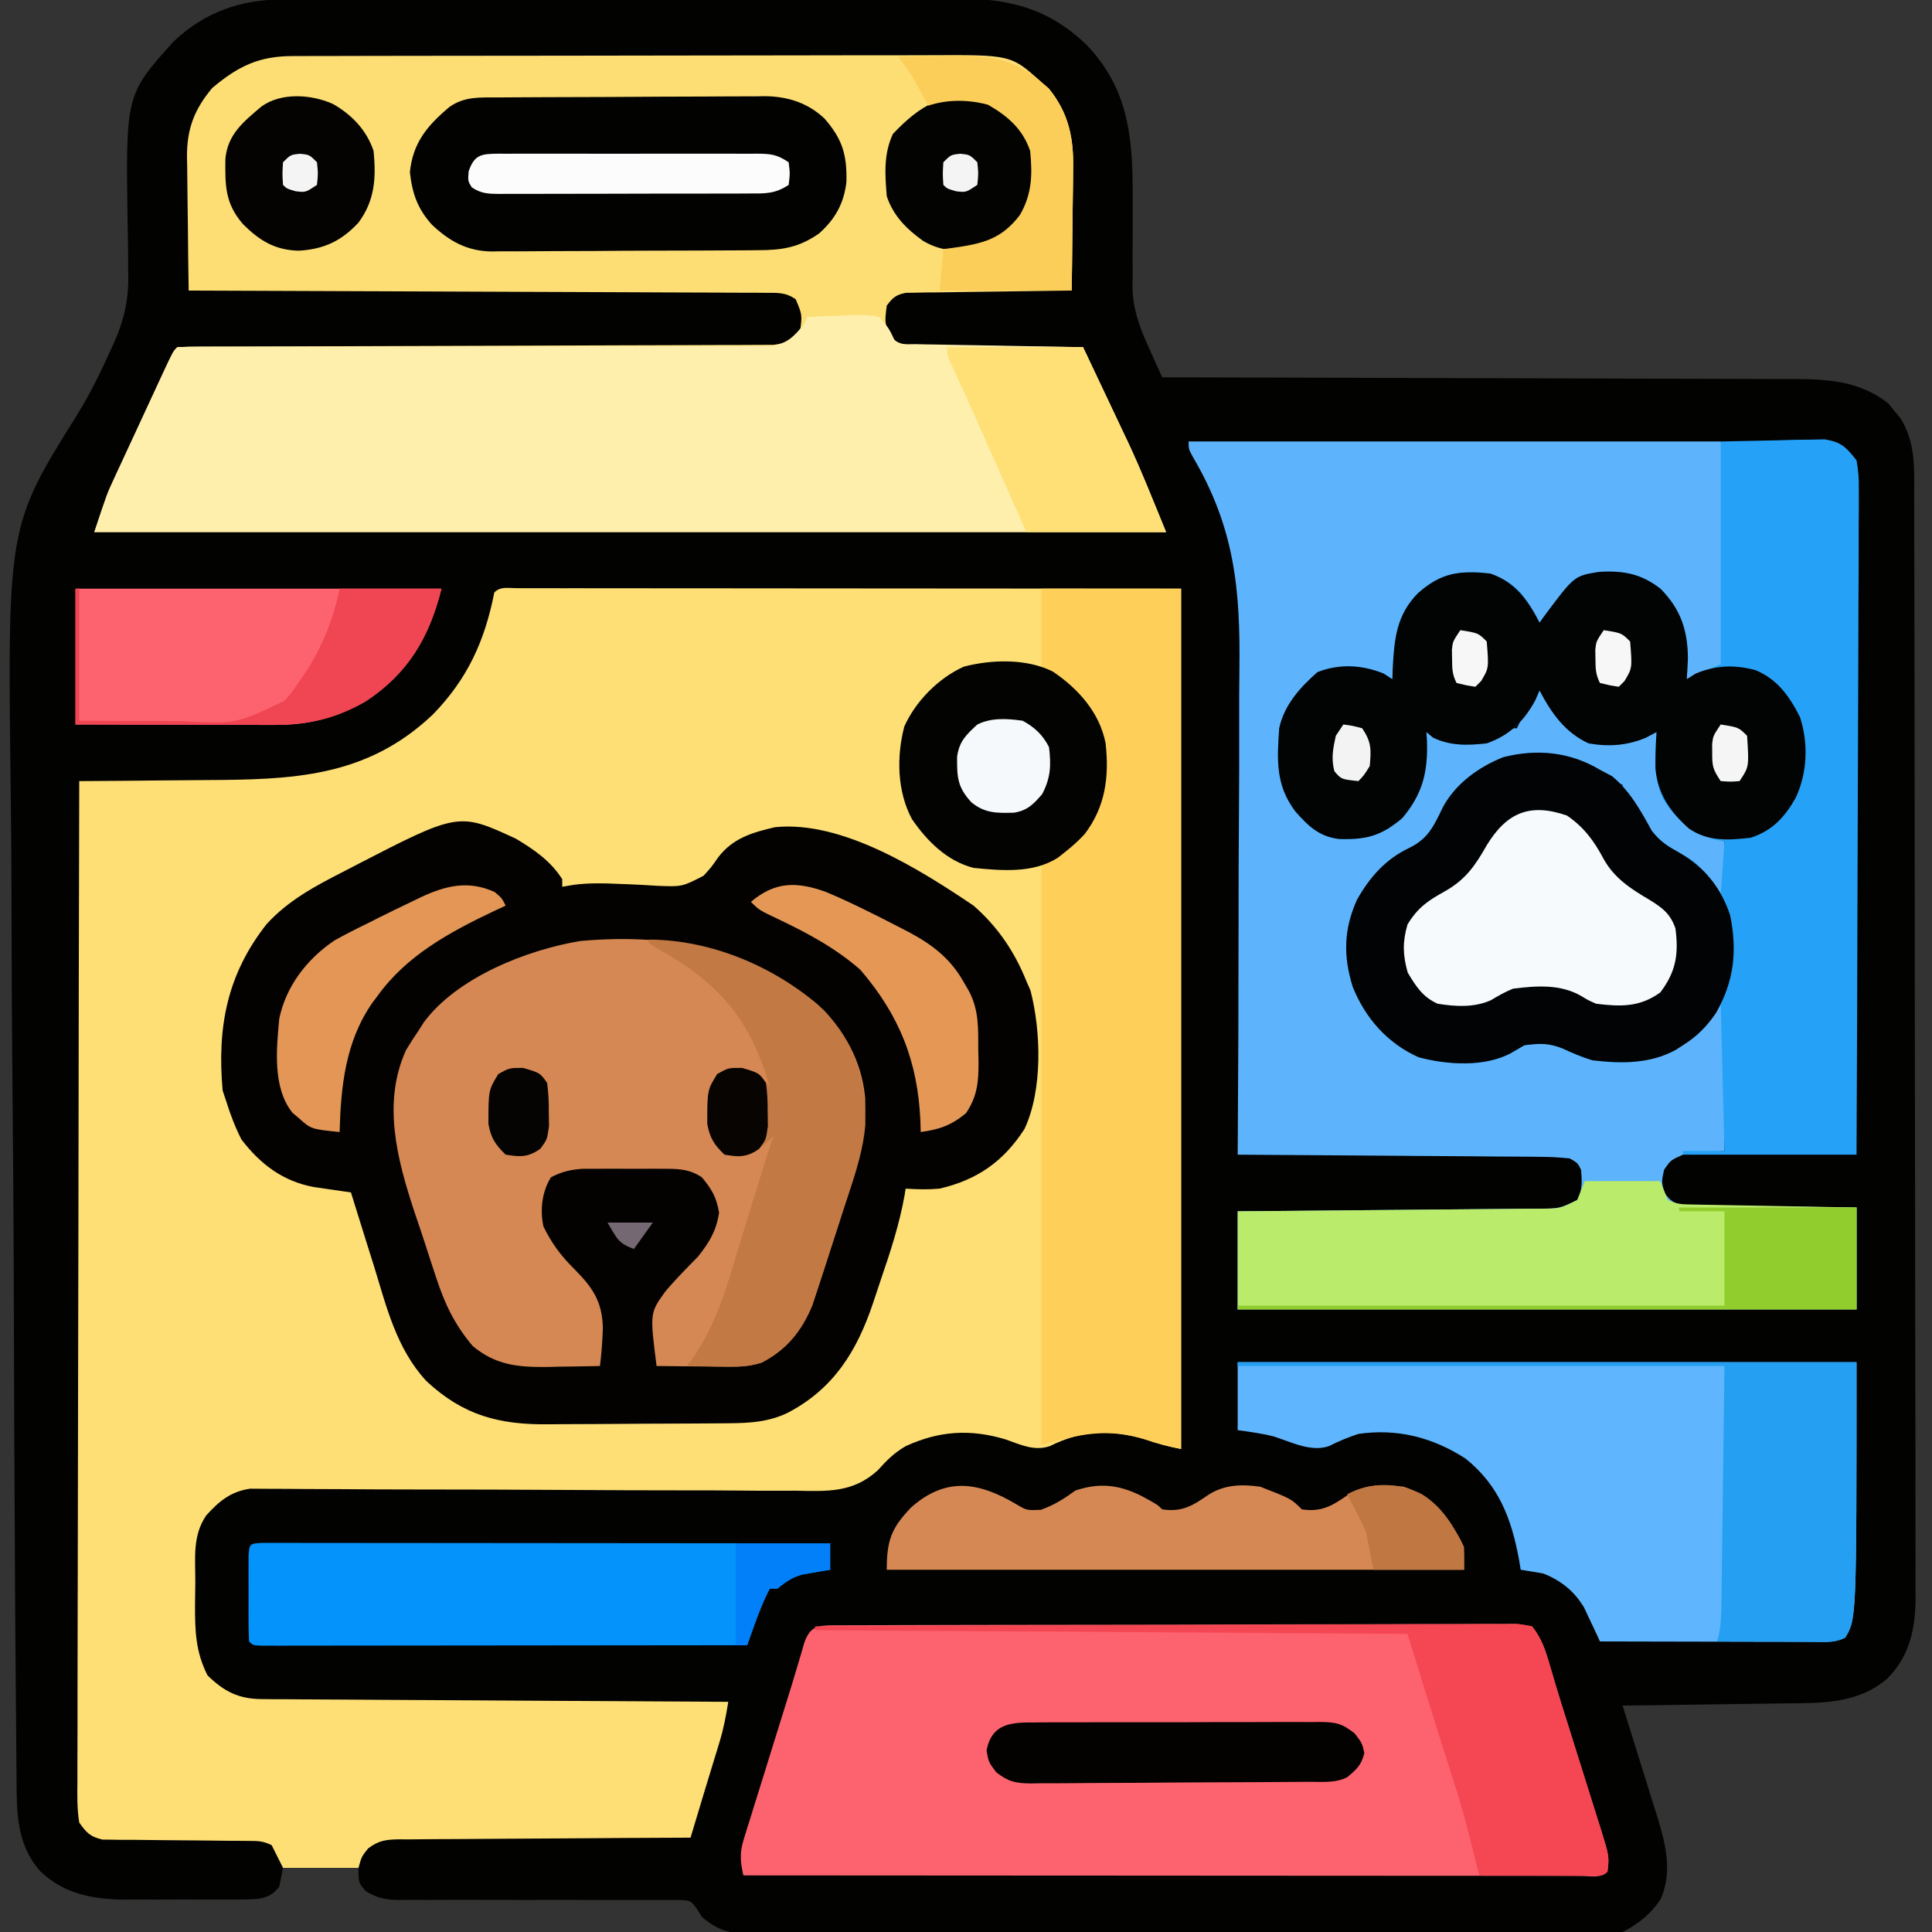 <?xml version="1.0" encoding="UTF-8"?>
<svg version="1.1" xmlns="http://www.w3.org/2000/svg" width="512" height="512">
<rect width="100%" height="100%" fill="#333333" stroke="none"/>
<path d="M0 0 C0.812 -0.004 1.625 -0.007 2.462 -0.011 C5.188 -0.022 7.913 -0.026 10.639 -0.03 C12.592 -0.036 14.545 -0.043 16.499 -0.05 C22.917 -0.071 29.336 -0.081 35.754 -0.091 C37.965 -0.095 40.177 -0.099 42.388 -0.103 C52.779 -0.123 63.17 -0.137 73.561 -0.145 C85.545 -0.155 97.53 -0.181 109.514 -0.222 C118.783 -0.252 128.052 -0.267 137.321 -0.27 C142.854 -0.272 148.387 -0.281 153.92 -0.306 C159.13 -0.33 164.339 -0.334 169.549 -0.324 C171.455 -0.323 173.361 -0.329 175.268 -0.343 C190.456 -0.447 201.841 1.24 213.129 12.217 C223.616 23.303 225.132 35.581 225.168 50.382 C225.172 51.31 225.177 52.238 225.181 53.194 C225.193 57.063 225.199 60.931 225.155 64.8 C225.127 67.662 225.145 70.52 225.168 73.382 C225.137 74.645 225.137 74.645 225.106 75.934 C225.202 82.153 227.009 86.928 229.554 92.501 C229.884 93.239 230.214 93.976 230.554 94.736 C231.363 96.543 232.181 98.345 233 100.147 C233.919 100.149 234.837 100.15 235.783 100.152 C258.152 100.189 280.521 100.248 302.889 100.331 C313.707 100.371 324.524 100.403 335.342 100.418 C344.772 100.431 354.203 100.458 363.633 100.502 C368.625 100.524 373.616 100.54 378.608 100.539 C383.311 100.538 388.014 100.556 392.717 100.588 C394.438 100.597 396.159 100.599 397.881 100.593 C407.883 100.565 417.229 100.578 425.438 107.077 C426.211 108.04 426.211 108.04 427 109.022 C427.805 109.977 427.805 109.977 428.625 110.952 C432.726 117.499 432.289 124.252 432.274 131.722 C432.28 133.002 432.285 134.283 432.29 135.602 C432.304 139.149 432.306 142.696 432.306 146.243 C432.307 150.072 432.32 153.9 432.332 157.729 C432.355 166.096 432.363 174.464 432.368 182.832 C432.371 188.059 432.377 193.285 432.385 198.512 C432.404 212.989 432.421 227.466 432.424 241.943 C432.424 242.869 432.424 243.796 432.424 244.75 C432.424 246.627 432.425 248.504 432.425 250.382 C432.425 251.314 432.426 252.246 432.426 253.206 C432.426 254.605 432.426 254.605 432.426 256.033 C432.43 271.151 432.457 286.269 432.494 301.387 C432.532 316.916 432.552 332.445 432.552 347.974 C432.553 356.69 432.561 365.406 432.59 374.122 C432.615 381.543 432.622 388.965 432.607 396.387 C432.6 400.171 432.6 403.955 432.623 407.74 C432.648 411.848 432.633 415.956 432.615 420.064 C432.628 421.253 432.641 422.441 432.655 423.666 C432.572 431.91 431.088 439.1 425.04 445.088 C417.152 451.728 407.803 451.465 397.969 451.561 C396.121 451.59 396.121 451.59 394.237 451.62 C390.325 451.679 386.412 451.726 382.5 451.772 C379.839 451.809 377.177 451.849 374.516 451.889 C368.011 451.985 361.506 452.07 355 452.147 C355.328 453.191 355.656 454.234 355.994 455.309 C357.219 459.215 358.434 463.124 359.645 467.034 C360.169 468.719 360.695 470.404 361.225 472.087 C361.99 474.52 362.744 476.956 363.496 479.393 C363.732 480.134 363.967 480.875 364.21 481.639 C366.421 488.872 368.257 496.086 365.16 503.288 C362.732 507.179 359.081 510.107 355 512.147 C351.914 512.252 348.851 512.295 345.765 512.294 C344.311 512.3 344.311 512.3 342.827 512.305 C339.558 512.317 336.29 512.32 333.021 512.324 C330.685 512.33 328.35 512.337 326.015 512.344 C319.655 512.362 313.296 512.372 306.936 512.38 C302.966 512.385 298.995 512.392 295.025 512.398 C284.034 512.415 273.043 512.429 262.053 512.437 C259.2 512.438 256.347 512.44 253.494 512.442 C252.431 512.443 252.431 512.443 251.346 512.444 C239.859 512.452 228.372 512.477 216.885 512.51 C205.095 512.543 193.304 512.561 181.513 512.564 C174.892 512.566 168.271 512.576 161.65 512.601 C155.422 512.624 149.194 512.628 142.966 512.618 C140.679 512.617 138.391 512.624 136.104 512.637 C132.983 512.655 129.864 512.648 126.744 512.635 C125.836 512.646 124.929 512.657 123.995 512.668 C118.514 512.612 115.332 511.834 111 508.147 C110.544 507.415 110.088 506.682 109.618 505.927 C108.003 503.77 108.003 503.77 104.522 503.655 C103.055 503.638 101.587 503.643 100.12 503.665 C98.917 503.659 98.917 503.659 97.69 503.653 C95.948 503.647 94.206 503.65 92.465 503.661 C89.707 503.679 86.951 503.671 84.193 503.657 C77.343 503.627 70.494 503.641 63.644 503.652 C57.859 503.66 52.074 503.653 46.289 503.623 C43.574 503.616 40.859 503.633 38.144 503.65 C36.476 503.645 34.808 503.638 33.139 503.63 C32.386 503.641 31.633 503.652 30.856 503.664 C27.256 503.622 25.114 503.215 21.992 501.367 C20 499.147 20 499.147 20 495.147 C13.4 495.147 6.8 495.147 0 495.147 C-0.33 496.797 -0.66 498.447 -1 500.147 C-2.788 502.363 -4.225 503.045 -7.038 503.416 C-9.67 503.547 -12.283 503.563 -14.918 503.546 C-15.89 503.548 -16.861 503.551 -17.863 503.554 C-19.92 503.556 -21.976 503.551 -24.033 503.538 C-27.159 503.522 -30.283 503.538 -33.408 503.557 C-35.411 503.555 -37.414 503.551 -39.418 503.546 C-40.806 503.555 -40.806 503.555 -42.222 503.564 C-50.536 503.475 -58.255 501.967 -64.387 495.987 C-70.631 488.866 -70.599 480.464 -70.609 471.433 C-70.624 470.052 -70.641 468.671 -70.66 467.29 C-70.705 463.513 -70.726 459.736 -70.743 455.959 C-70.764 451.876 -70.809 447.794 -70.85 443.712 C-70.943 433.852 -70.997 423.993 -71.045 414.134 C-71.063 410.407 -71.083 406.681 -71.104 402.955 C-71.193 386.484 -71.27 370.012 -71.313 353.541 C-71.323 349.513 -71.334 345.485 -71.345 341.457 C-71.348 340.456 -71.351 339.455 -71.353 338.424 C-71.4 322.285 -71.524 306.147 -71.682 290.009 C-71.844 273.376 -71.931 256.744 -71.95 240.11 C-71.962 230.797 -72.006 221.486 -72.131 212.174 C-73.072 139.695 -73.072 139.695 -54.726 110.343 C-51.343 104.921 -48.573 99.327 -45.944 93.503 C-45.562 92.669 -45.18 91.835 -44.787 90.976 C-41.96 84.59 -40.762 78.947 -41.043 71.932 C-41.043 70.904 -41.043 69.875 -41.043 68.816 C-41.049 65.612 -41.113 62.413 -41.187 59.21 C-41.68 25.242 -41.68 25.242 -29 11.147 C-20.757 3.343 -11.168 -0.003 0 0 Z " fill="#020201" transform="translate(75,-0.147)"/>
<path d="M0 0 C0.701 0.003 1.402 0.006 2.125 0.009 C2.863 0.008 3.601 0.007 4.362 0.006 C6.862 0.005 9.362 0.01 11.862 0.016 C13.674 0.016 15.486 0.016 17.299 0.015 C22.17 0.015 27.041 0.021 31.912 0.028 C36.476 0.033 41.04 0.034 45.604 0.034 C58.968 0.04 72.332 0.054 85.695 0.067 C115.54 0.087 145.384 0.108 176.133 0.129 C176.133 75.369 176.133 150.609 176.133 228.129 C172.664 227.435 169.84 226.712 166.57 225.567 C157.633 222.884 149.751 223.149 141.387 227.352 C137.223 228.788 133.56 226.964 129.57 225.567 C120.236 222.787 112.014 223.305 103.153 227.379 C100.018 229.196 98.187 231.084 95.772 233.755 C89.211 239.761 82.417 239.348 74.038 239.179 C72.431 239.18 70.823 239.185 69.216 239.193 C65.772 239.203 62.33 239.184 58.887 239.144 C53.44 239.079 47.995 239.079 42.548 239.086 C33.934 239.09 25.322 239.053 16.709 238.996 C1.277 238.897 -14.155 238.855 -29.588 238.85 C-35.001 238.846 -40.413 238.819 -45.825 238.774 C-49.191 238.749 -52.556 238.74 -55.921 238.735 C-57.48 238.729 -59.038 238.716 -60.597 238.696 C-62.727 238.669 -64.856 238.667 -66.987 238.671 C-68.773 238.659 -68.773 238.659 -70.595 238.646 C-75.708 239.401 -78.778 241.923 -82.18 245.692 C-85.904 251.072 -85.089 256.997 -85.107 263.306 C-85.117 265.292 -85.148 267.278 -85.18 269.264 C-85.208 276.252 -85.057 281.847 -81.867 288.129 C-77.46 292.423 -73.622 294.372 -67.489 294.408 C-66.398 294.419 -65.307 294.43 -64.183 294.441 C-62.395 294.445 -62.395 294.445 -60.571 294.448 C-59.312 294.458 -58.054 294.468 -56.757 294.478 C-53.309 294.506 -49.861 294.521 -46.413 294.534 C-42.808 294.549 -39.203 294.576 -35.598 294.602 C-28.774 294.649 -21.949 294.685 -15.125 294.719 C-7.354 294.757 0.416 294.806 8.186 294.856 C24.168 294.96 40.151 295.049 56.133 295.129 C55.547 298.753 54.902 302.227 53.828 305.738 C53.574 306.576 53.32 307.414 53.059 308.278 C52.662 309.565 52.662 309.565 52.258 310.879 C52.001 311.722 51.745 312.565 51.481 313.434 C50.992 315.041 50.501 316.647 50.008 318.253 C48.703 322.541 47.419 326.835 46.133 331.129 C45.102 331.133 44.071 331.136 43.009 331.14 C33.297 331.177 23.586 331.235 13.875 331.313 C8.882 331.353 3.889 331.385 -1.104 331.4 C-5.922 331.415 -10.739 331.45 -15.556 331.497 C-17.395 331.512 -19.234 331.52 -21.073 331.521 C-23.647 331.523 -26.22 331.55 -28.794 331.583 C-29.556 331.578 -30.317 331.573 -31.102 331.568 C-34.565 331.636 -36.511 331.86 -39.309 333.976 C-41.036 336.136 -41.036 336.136 -41.867 339.129 C-48.467 339.129 -55.067 339.129 -61.867 339.129 C-62.857 337.149 -63.847 335.169 -64.867 333.129 C-67.196 331.964 -68.567 331.999 -71.161 331.987 C-72.049 331.98 -72.937 331.973 -73.852 331.966 C-75.294 331.96 -75.294 331.96 -76.765 331.953 C-78.792 331.93 -80.818 331.906 -82.844 331.881 C-86.045 331.846 -89.247 331.817 -92.449 331.803 C-95.534 331.788 -98.618 331.748 -101.703 331.703 C-102.66 331.705 -103.618 331.707 -104.604 331.709 C-105.498 331.693 -106.393 331.676 -107.314 331.659 C-108.491 331.65 -108.491 331.65 -109.691 331.641 C-112.973 330.869 -113.885 329.905 -115.867 327.129 C-116.477 323.483 -116.388 319.859 -116.348 316.17 C-116.351 315.04 -116.355 313.909 -116.358 312.744 C-116.365 308.942 -116.343 305.141 -116.321 301.339 C-116.318 298.619 -116.32 295.9 -116.323 293.18 C-116.325 287.317 -116.312 281.455 -116.29 275.592 C-116.257 267.116 -116.247 258.64 -116.242 250.163 C-116.233 236.411 -116.207 222.659 -116.169 208.907 C-116.132 195.548 -116.104 182.189 -116.087 168.829 C-116.086 168.006 -116.085 167.183 -116.084 166.334 C-116.078 162.204 -116.073 158.073 -116.068 153.943 C-116.027 119.671 -115.956 85.4 -115.867 51.129 C-114.789 51.124 -114.789 51.124 -113.69 51.118 C-106.852 51.08 -100.013 51.023 -93.175 50.945 C-89.661 50.906 -86.147 50.874 -82.633 50.858 C-59.515 50.748 -39.799 50.253 -22.152 33.473 C-12.975 24.06 -8.395 13.977 -5.867 1.129 C-4.209 -0.529 -2.215 0.007 0 0 Z " fill="#FDDF76" transform="translate(136.867,155.871)"/>
<path d="M0 0 C1.17 -0.004 1.17 -0.004 2.364 -0.009 C4.987 -0.018 7.61 -0.019 10.233 -0.021 C12.111 -0.025 13.988 -0.03 15.866 -0.036 C20.974 -0.049 26.081 -0.055 31.189 -0.06 C34.381 -0.063 37.572 -0.067 40.764 -0.071 C50.751 -0.085 60.738 -0.095 70.726 -0.098 C82.251 -0.103 93.777 -0.12 105.303 -0.149 C114.212 -0.171 123.122 -0.181 132.032 -0.182 C137.352 -0.184 142.673 -0.189 147.993 -0.207 C153.002 -0.224 158.01 -0.226 163.019 -0.217 C164.853 -0.216 166.688 -0.221 168.522 -0.231 C190.341 -0.341 190.341 -0.341 198.223 6.765 C199.285 7.682 199.285 7.682 200.368 8.617 C205.72 15.228 206.998 21.886 206.801 30.207 C206.796 31.126 206.79 32.046 206.784 32.993 C206.762 35.897 206.712 38.8 206.661 41.703 C206.641 43.685 206.622 45.668 206.606 47.65 C206.562 52.481 206.493 57.31 206.411 62.14 C205.556 62.149 205.556 62.149 204.685 62.158 C198.763 62.222 192.843 62.306 186.922 62.403 C184.712 62.436 182.501 62.464 180.29 62.487 C177.115 62.52 173.941 62.573 170.766 62.629 C169.775 62.635 168.785 62.642 167.764 62.648 C166.843 62.668 165.923 62.688 164.974 62.708 C164.163 62.719 163.353 62.73 162.518 62.742 C159.88 63.241 158.986 63.989 157.411 66.14 C156.822 70.75 156.822 70.75 158.632 74.832 C160.953 76.539 162.382 76.536 165.249 76.573 C166.23 76.593 167.211 76.612 168.221 76.633 C169.278 76.639 170.334 76.646 171.422 76.652 C172.506 76.67 173.589 76.688 174.705 76.707 C178.17 76.761 181.634 76.795 185.098 76.828 C187.445 76.861 189.792 76.896 192.139 76.931 C197.896 77.017 203.653 77.085 209.411 77.14 C211.424 81.384 213.432 85.63 215.435 89.878 C216.113 91.315 216.793 92.751 217.474 94.186 C218.469 96.282 219.458 98.381 220.446 100.48 C220.738 101.093 221.03 101.705 221.331 102.335 C224.998 110.158 228.11 118.124 231.411 126.14 C137.691 126.14 43.971 126.14 -52.589 126.14 C-49.214 116.014 -49.214 116.014 -47.612 112.555 C-47.255 111.778 -46.898 111.001 -46.531 110.2 C-46.156 109.397 -45.78 108.593 -45.394 107.765 C-45.001 106.915 -44.608 106.064 -44.203 105.188 C-43.38 103.409 -42.555 101.631 -41.727 99.854 C-40.456 97.122 -39.192 94.388 -37.929 91.652 C-37.126 89.919 -36.323 88.186 -35.519 86.453 C-35.14 85.633 -34.761 84.814 -34.37 83.969 C-31.706 78.257 -31.706 78.257 -30.589 77.14 C-28.523 77.038 -26.453 77.007 -24.384 77.002 C-23.728 77 -23.073 76.997 -22.397 76.994 C-20.185 76.985 -17.972 76.984 -15.76 76.983 C-14.18 76.978 -12.6 76.973 -11.02 76.967 C-7.61 76.956 -4.2 76.948 -0.789 76.941 C4.601 76.931 9.992 76.91 15.382 76.888 C30.714 76.826 46.046 76.772 61.377 76.739 C69.839 76.721 78.3 76.692 86.761 76.651 C91.241 76.63 95.721 76.615 100.202 76.612 C104.417 76.61 108.631 76.594 112.846 76.568 C114.394 76.561 115.942 76.559 117.49 76.562 C119.602 76.566 121.713 76.551 123.824 76.532 C125.007 76.529 126.189 76.526 127.407 76.522 C130.709 76.102 132.124 75.538 134.411 73.14 C135.019 68.567 135.019 68.567 133.283 64.447 C130.528 62.525 128.353 62.755 125.014 62.742 C124.362 62.735 123.71 62.728 123.038 62.722 C120.85 62.703 118.663 62.706 116.474 62.708 C114.908 62.699 113.341 62.689 111.774 62.677 C107.516 62.65 103.258 62.64 99 62.634 C94.551 62.625 90.103 62.599 85.655 62.574 C77.23 62.531 68.804 62.502 60.379 62.479 C50.788 62.452 41.196 62.408 31.605 62.363 C11.874 62.27 -7.858 62.198 -27.589 62.14 C-27.689 56.163 -27.761 50.186 -27.809 44.208 C-27.829 42.177 -27.856 40.146 -27.891 38.116 C-27.94 35.186 -27.962 32.258 -27.98 29.328 C-28.001 28.429 -28.021 27.529 -28.042 26.603 C-28.045 19.204 -26.083 14.12 -21.339 8.453 C-14.5 2.702 -8.992 -0.011 0 0 Z " fill="#FCDE75" transform="translate(77.589,14.86)"/>
<path d="M0 0 C4.858 2.894 9.243 5.904 12.312 10.75 C12.312 11.41 12.312 12.07 12.312 12.75 C13.354 12.575 14.396 12.399 15.469 12.219 C19.267 11.737 22.897 11.79 26.719 11.969 C27.875 12.013 29.031 12.056 30.223 12.102 C32.617 12.201 35.011 12.331 37.402 12.492 C44.052 12.767 44.052 12.767 49.781 9.819 C51.893 7.471 51.893 7.471 53.604 5 C57.498 -0.128 62.642 -1.63 68.711 -3.039 C86.494 -4.849 107.051 8.14 121.312 17.75 C127.691 23.327 132.165 29.912 135.312 37.75 C135.675 38.578 136.037 39.405 136.41 40.258 C139.216 51.118 139.651 66.642 134.812 76.938 C129.277 85.544 122.292 90.424 112.312 92.75 C109.218 93.023 106.426 92.954 103.312 92.75 C103.229 93.285 103.146 93.82 103.06 94.371 C101.7 102.064 99.319 109.366 96.792 116.737 C96.063 118.873 95.358 121.016 94.652 123.16 C90.41 135.77 84.264 145.77 72.125 152.125 C67.098 154.559 62.195 154.88 56.661 154.927 C55.69 154.937 55.69 154.937 54.698 154.947 C52.566 154.967 50.433 154.978 48.301 154.988 C47.201 154.994 47.201 154.994 46.079 155.001 C42.197 155.021 38.314 155.036 34.432 155.045 C30.445 155.056 26.459 155.091 22.473 155.13 C19.387 155.157 16.301 155.165 13.215 155.168 C11.747 155.173 10.278 155.185 8.81 155.203 C-4.4 155.361 -13.896 152.873 -23.688 143.75 C-31.639 135.183 -34.276 124.016 -37.625 113.125 C-38.218 111.243 -38.812 109.361 -39.408 107.48 C-40.853 102.909 -42.276 98.332 -43.688 93.75 C-45.02 93.562 -45.02 93.562 -46.38 93.37 C-48.131 93.113 -48.131 93.113 -49.918 92.852 C-51.074 92.685 -52.231 92.518 -53.423 92.346 C-61.655 90.843 -67.616 86.35 -72.688 79.75 C-74.356 76.503 -75.594 73.228 -76.688 69.75 C-77.017 68.76 -77.347 67.77 -77.688 66.75 C-79.174 50.072 -76.568 35.996 -66.016 22.633 C-60.298 16.354 -53.155 12.553 -45.688 8.75 C-44.788 8.28 -43.889 7.811 -42.962 7.327 C-15.18 -7.023 -15.18 -7.023 0 0 Z " fill="#030201" transform="translate(136.688,222.25)"/>
<path d="M0 0 C46.53 0 93.06 0 141 0 C142.308 2.615 142.12 4.531 142.114 7.459 C142.113 8.601 142.113 9.742 142.113 10.917 C142.108 12.154 142.103 13.39 142.098 14.664 C142.096 16.558 142.096 16.558 142.093 18.489 C142.089 21.846 142.08 25.203 142.069 28.56 C142.058 31.986 142.054 35.411 142.049 38.836 C142.038 45.557 142.021 52.279 142 59 C140.711 59.672 139.419 60.337 138.125 61 C137.406 61.371 136.686 61.742 135.945 62.125 C134 63 134 63 132 63 C131.986 62.25 131.972 61.5 131.957 60.727 C131.573 52.478 130.256 45.364 124.312 39.27 C119.568 35.741 114.721 35.185 108.906 35.457 C104.168 36.342 101.141 38.39 98 42 C96.342 44.629 95.196 47.109 94 50 C92.246 47.72 90.704 45.492 89.25 43 C85.812 38.416 82.718 36.434 77.16 35.547 C71.918 35.256 67.906 35.486 63.5 38.5 C57.313 44.057 55.87 49.3 55.25 57.5 C55.15 59.666 55.061 61.833 55 64 C54.072 63.505 53.144 63.01 52.188 62.5 C47.202 60.411 42.312 60.055 37 61 C32.045 63.441 28.276 66.913 26 72 C23.943 78.422 23.65 87.241 25.941 93.621 C28.678 98.16 32.227 101.613 37 104 C42.319 104.492 48.022 104.955 52.938 102.562 C58.113 98.232 61.524 92.061 62.316 85.301 C62.398 84.315 62.479 83.329 62.562 82.312 C62.646 81.319 62.73 80.325 62.816 79.301 C62.877 78.542 62.938 77.782 63 77 C63.713 77.324 64.426 77.647 65.16 77.98 C70.909 80.044 76.966 79.856 82.562 77.5 C83.367 77.005 84.171 76.51 85 76 C85.66 76 86.32 76 87 76 C87.371 75.227 87.371 75.227 87.75 74.438 C89.396 71.228 91.198 68.124 93 65 C94.753 67.279 96.322 69.533 97.812 72 C100.363 75.498 102.071 77.143 106 79 C112.471 79.858 117.31 79.355 123 76 C123.66 76.33 124.32 76.66 125 77 C124.942 77.834 124.884 78.668 124.824 79.527 C124.514 87.264 124.932 92.916 130 99 C133.724 102.452 137.25 104.1 142 106 C142 110.95 142 115.9 142 121 C138 117 138 117 136.375 114.625 C133.995 111.995 132.138 110.869 129.062 109.188 C124.638 106.666 122.419 104.346 120.027 99.895 C118.932 97.739 118.932 97.739 116.688 95.125 C115 93 115 93 115 91 C114.424 90.713 113.848 90.425 113.254 90.129 C111.822 89.412 110.392 88.691 108.965 87.965 C107.961 87.456 107.961 87.456 106.938 86.938 C105.93 86.425 105.93 86.425 104.902 85.902 C98.051 82.652 89.747 82.787 82.621 85.094 C74.334 88.993 69.72 93.431 65.75 101.562 C63.261 106.322 60.054 108.042 55.434 110.555 C48.539 114.65 45.027 121.416 43 129 C41.707 137.364 43.936 145.222 48.473 152.297 C53.016 158.011 58.595 162.274 65.982 163.266 C74.62 163.968 81.415 163.413 89 159 C94.105 158.341 96.937 158.859 101.562 161 C109.222 164.271 117.441 164.395 125.383 161.965 C131.807 159.075 135.847 155.576 139.793 149.758 C140.39 148.888 140.39 148.888 141 148 C141.33 148 141.66 148 142 148 C142 161.2 142 174.4 142 188 C138.37 188.33 134.74 188.66 131 189 C127.751 190.444 127.751 190.444 126 193 C125.333 196.043 125.333 196.043 126 199 C127.613 201.165 128.504 201.909 131.183 202.399 C132.452 202.415 132.452 202.415 133.747 202.432 C135.188 202.462 135.188 202.462 136.658 202.492 C137.693 202.499 138.727 202.505 139.793 202.512 C140.854 202.53 141.915 202.548 143.009 202.566 C146.402 202.62 149.794 202.654 153.188 202.688 C155.486 202.721 157.785 202.755 160.084 202.791 C165.723 202.879 171.361 202.939 177 203 C177 211.91 177 220.82 177 230 C122.88 230 68.76 230 13 230 C13 221.42 13 212.84 13 204 C15.584 203.98 18.168 203.96 20.831 203.94 C29.365 203.873 37.898 203.795 46.432 203.712 C51.606 203.663 56.781 203.616 61.955 203.578 C66.948 203.541 71.94 203.495 76.933 203.442 C78.839 203.423 80.744 203.408 82.65 203.397 C85.317 203.38 87.984 203.351 90.651 203.319 C91.836 203.316 91.836 203.316 93.045 203.312 C98.339 203.247 98.339 203.247 103 201 C104.399 198.201 104.253 196.095 104 193 C103.074 191.168 103.074 191.168 101 190 C98.124 189.69 95.46 189.563 92.581 189.568 C91.723 189.557 90.864 189.547 89.979 189.537 C87.138 189.507 84.298 189.497 81.457 189.488 C79.488 189.471 77.52 189.453 75.551 189.434 C70.368 189.386 65.184 189.357 60.001 189.33 C54.712 189.301 49.423 189.254 44.135 189.209 C33.757 189.123 23.378 189.056 13 189 C13.006 188.194 13.012 187.388 13.018 186.558 C13.158 166.829 13.231 147.101 13.231 127.372 C13.232 117.83 13.255 108.289 13.333 98.748 C13.4 90.419 13.424 82.09 13.398 73.761 C13.386 69.361 13.394 64.964 13.454 60.566 C13.732 39.084 12.19 22.876 1.079 4.015 C0 2 0 2 0 0 Z " fill="#5EB4FC" transform="translate(315,117)"/>
<path d="M0 0 C5.012 -0.103 10.024 -0.206 15.188 -0.312 C16.76 -0.358 18.333 -0.404 19.954 -0.45 C21.2 -0.463 22.446 -0.475 23.73 -0.488 C25.003 -0.514 26.276 -0.541 27.587 -0.568 C32.017 0.169 33.235 1.504 36 5 C36.483 7.741 36.658 9.855 36.601 12.587 C36.608 13.72 36.608 13.72 36.614 14.876 C36.622 17.404 36.595 19.931 36.568 22.458 C36.566 24.272 36.567 26.085 36.57 27.899 C36.571 32.82 36.542 37.741 36.507 42.662 C36.476 47.806 36.473 52.949 36.467 58.093 C36.451 67.832 36.41 77.571 36.36 87.31 C36.304 98.399 36.277 109.487 36.252 120.575 C36.199 143.384 36.108 166.192 36 189 C20.82 189 5.64 189 -10 189 C-10 188.67 -10 188.34 -10 188 C-6.37 188 -2.74 188 1 188 C0.67 175.13 0.34 162.26 0 149 C-1.98 151.64 -3.96 154.28 -6 157 C-8.668 159.059 -8.668 159.059 -11.188 160.438 C-12.027 160.911 -12.866 161.384 -13.73 161.871 C-20.468 165.222 -29.761 165.294 -36.93 163.105 C-38.56 162.387 -40.184 161.655 -41.801 160.906 C-45.508 159.379 -48.003 159.484 -52 160 C-53.702 160.99 -53.702 160.99 -55.438 162 C-62.439 165.868 -72.472 165.209 -80.043 163.188 C-88.296 159.502 -94.138 152.873 -97.5 144.562 C-100.057 136.366 -99.916 129.329 -96.387 121.453 C-92.94 115.357 -88.745 110.622 -82.375 107.625 C-77.348 105.15 -75.913 101.616 -73.516 96.723 C-70.075 90.542 -64.13 86.263 -57.617 83.66 C-48.59 81.383 -39.968 82.265 -32 87 C-30.948 87.557 -29.896 88.114 -28.812 88.688 C-24.056 92.598 -21.189 97.834 -18.25 103.188 C-15.451 106.686 -12.36 108.188 -8.484 110.344 C-4.606 112.93 -2.538 116.127 0 120 C0.33 115.38 0.66 110.76 1 106 C-0.011 105.794 -1.021 105.588 -2.062 105.375 C-7.989 103.647 -12.286 99.686 -15.438 94.438 C-17.957 88.936 -17.324 82.909 -17 77 C-17.928 77.495 -18.856 77.99 -19.812 78.5 C-24.806 80.593 -29.679 80.926 -35 80 C-41.299 77.09 -44.839 71.989 -48 66 C-48.392 66.887 -48.784 67.774 -49.188 68.688 C-52.219 74.228 -56.011 77.893 -62 80 C-67.12 80.55 -71.479 80.716 -76.188 78.5 C-76.786 78.005 -77.384 77.51 -78 77 C-77.954 77.69 -77.907 78.379 -77.859 79.09 C-77.536 87.498 -78.947 93.399 -84.438 99.875 C-90.073 104.548 -93.863 105.552 -101.125 105.348 C-106.472 104.701 -109.343 101.868 -112.75 98 C-117.975 91.034 -117.579 84.429 -117 76 C-115.676 69.837 -111.496 65.202 -106.875 61.125 C-101.062 58.85 -95.037 59.171 -89.312 61.5 C-88.549 61.995 -87.786 62.49 -87 63 C-86.974 62.154 -86.948 61.309 -86.922 60.438 C-86.525 52.495 -85.993 46.064 -80.25 40.219 C-74.837 35.437 -71.384 34.577 -64.113 34.664 C-59.427 35.17 -56.365 36.728 -53 40 C-51.073 42.549 -49.465 45.162 -48 48 C-47.346 47.095 -47.346 47.095 -46.68 46.172 C-38.815 35.618 -38.815 35.618 -32.273 34.559 C-25.785 34.173 -21.092 35.018 -15.914 39.047 C-10.569 44.501 -8.723 50.061 -8.688 57.625 C-8.767 59.418 -8.862 61.211 -9 63 C-6.03 61.68 -3.06 60.36 0 59 C0 39.53 0 20.06 0 0 Z " fill="#25A2F8" transform="translate(456,117)"/>
<path d="M0 0 C0.731 0.002 1.463 0.005 2.216 0.007 C3.38 -0.001 3.38 -0.001 4.566 -0.009 C7.179 -0.024 9.791 -0.024 12.404 -0.025 C14.271 -0.033 16.138 -0.041 18.006 -0.05 C23.088 -0.072 28.171 -0.081 33.253 -0.086 C36.426 -0.09 39.598 -0.096 42.77 -0.103 C53.829 -0.127 64.887 -0.141 75.946 -0.144 C86.268 -0.148 96.59 -0.178 106.913 -0.219 C115.764 -0.254 124.615 -0.27 133.466 -0.27 C138.757 -0.271 144.048 -0.28 149.34 -0.308 C154.315 -0.334 159.289 -0.337 164.264 -0.321 C166.093 -0.319 167.922 -0.326 169.751 -0.341 C172.242 -0.362 174.731 -0.351 177.222 -0.333 C177.952 -0.346 178.681 -0.36 179.432 -0.373 C181.452 -0.339 181.452 -0.339 184.783 0.281 C187.361 3.483 188.417 6.829 189.549 10.75 C189.887 11.894 190.225 13.037 190.574 14.215 C190.857 15.177 190.857 15.177 191.146 16.158 C192.117 19.395 193.138 22.615 194.156 25.837 C195.324 29.533 196.481 33.233 197.639 36.932 C198.24 38.847 198.843 40.761 199.448 42.674 C200.332 45.468 201.207 48.265 202.08 51.063 C202.352 51.915 202.623 52.767 202.903 53.645 C205.254 61.234 205.254 61.234 204.783 65.281 C202.905 67.16 200.185 66.404 197.686 66.411 C196.802 66.408 195.918 66.405 195.007 66.402 C193.609 66.403 193.609 66.403 192.183 66.404 C189.035 66.406 185.887 66.4 182.74 66.395 C180.493 66.395 178.247 66.395 176 66.395 C169.881 66.396 163.761 66.39 157.642 66.383 C151.254 66.377 144.867 66.376 138.479 66.375 C127.751 66.372 117.023 66.366 106.295 66.357 C95.244 66.348 84.192 66.341 73.14 66.336 C72.459 66.336 71.779 66.336 71.077 66.336 C67.662 66.334 64.247 66.333 60.832 66.332 C32.482 66.321 4.133 66.304 -24.217 66.281 C-25.038 62.585 -25.241 60.333 -24.109 56.697 C-23.841 55.819 -23.574 54.94 -23.298 54.035 C-22.85 52.626 -22.85 52.626 -22.393 51.188 C-22.09 50.205 -21.788 49.221 -21.476 48.209 C-20.504 45.063 -19.517 41.922 -18.53 38.781 C-17.883 36.698 -17.238 34.615 -16.594 32.531 C-15.36 28.544 -14.118 24.56 -12.868 20.578 C-11.868 17.387 -10.885 14.192 -9.937 10.985 C-9.59 9.814 -9.243 8.644 -8.885 7.438 C-8.603 6.466 -8.321 5.495 -8.03 4.494 C-6.414 0.098 -4.36 0.046 0 0 Z " fill="#FD636E" transform="translate(221.217,430.719)"/>
<path d="M0 0 C3.083 -0.175 6.164 -0.281 9.25 -0.375 C10.123 -0.425 10.995 -0.476 11.895 -0.527 C14.397 -0.585 16.56 -0.569 19 0 C21.547 2.961 21.547 2.961 23 6 C24.612 7.612 26.381 7.165 28.612 7.205 C29.593 7.225 30.573 7.245 31.584 7.266 C33.184 7.291 33.184 7.291 34.816 7.316 C35.903 7.337 36.989 7.358 38.108 7.379 C41.593 7.445 45.078 7.504 48.562 7.562 C50.919 7.606 53.275 7.649 55.631 7.693 C61.42 7.801 67.21 7.902 73 8 C75.014 12.243 77.021 16.49 79.024 20.738 C79.702 22.175 80.382 23.611 81.063 25.046 C82.058 27.142 83.047 29.241 84.035 31.34 C84.327 31.952 84.619 32.564 84.92 33.195 C88.588 41.018 91.699 48.983 95 57 C1.28 57 -92.44 57 -189 57 C-185.625 46.874 -185.625 46.874 -184.023 43.414 C-183.666 42.637 -183.309 41.86 -182.941 41.06 C-182.566 40.256 -182.191 39.453 -181.805 38.625 C-181.412 37.774 -181.019 36.924 -180.614 36.048 C-179.791 34.268 -178.966 32.49 -178.138 30.713 C-176.867 27.982 -175.603 25.247 -174.34 22.512 C-173.537 20.778 -172.734 19.045 -171.93 17.312 C-171.551 16.493 -171.171 15.673 -170.781 14.829 C-168.116 9.116 -168.116 9.116 -167 8 C-164.936 7.902 -162.868 7.875 -160.801 7.875 C-160.146 7.874 -159.492 7.873 -158.817 7.871 C-156.607 7.867 -154.397 7.871 -152.187 7.874 C-150.608 7.873 -149.03 7.871 -147.452 7.868 C-144.045 7.864 -140.638 7.862 -137.231 7.862 C-131.844 7.861 -126.457 7.848 -121.071 7.832 C-120.163 7.83 -119.254 7.827 -118.319 7.825 C-116.462 7.819 -114.604 7.814 -112.747 7.809 C-100.201 7.774 -87.655 7.747 -75.109 7.75 C-66.654 7.751 -58.199 7.735 -49.744 7.699 C-45.267 7.68 -40.791 7.671 -36.315 7.683 C-32.102 7.695 -27.89 7.683 -23.678 7.654 C-22.132 7.647 -20.586 7.649 -19.04 7.66 C-16.928 7.674 -14.819 7.657 -12.707 7.633 C-11.525 7.631 -10.344 7.63 -9.127 7.628 C-5.08 6.815 -3.596 5.131 -1 2 C-0.67 1.34 -0.34 0.68 0 0 Z " fill="#FEEFAC" transform="translate(214,84)"/>
<path d="M0 0 C12.21 0 24.42 0 37 0 C37 75.24 37 150.48 37 228 C33.531 227.306 30.707 226.583 27.438 225.438 C17.398 222.409 10.051 223.985 0 227 C0 176.18 0 125.36 0 73 C-0.99 73.495 -0.99 73.495 -2 74 C-11.962 74.695 -19.835 74.927 -27.887 68.492 C-33.588 63.353 -36.579 58.031 -37.379 50.371 C-37.684 40.451 -36.417 34.512 -29.75 27.25 C-22.031 20.178 -15.585 19.491 -5.414 19.762 C-2 20 -2 20 0 21 C0 14.07 0 7.14 0 0 Z " fill="#FED05A" transform="translate(276,156)"/>
<path d="M0 0 C7.341 6.823 12.085 15.1 13.012 25.109 C13.292 34.194 11.541 41.824 8.685 50.319 C7.756 53.104 6.856 55.898 5.962 58.694 C5.096 61.401 4.218 64.103 3.339 66.806 C2.9 68.154 2.464 69.503 2.03 70.853 C1.409 72.774 0.775 74.69 0.141 76.605 C-0.226 77.723 -0.592 78.84 -0.969 79.991 C-3.766 86.84 -7.879 92.024 -14.581 95.285 C-17.612 96.27 -20.035 96.384 -23.219 96.352 C-24.331 96.345 -25.442 96.339 -26.588 96.332 C-28.314 96.307 -28.314 96.307 -30.074 96.281 C-31.244 96.272 -32.414 96.263 -33.619 96.254 C-36.5 96.23 -39.381 96.198 -42.262 96.156 C-44.046 82.119 -44.046 82.119 -39.988 76.48 C-37.261 73.203 -34.246 70.199 -31.262 67.156 C-28.23 63.315 -26.454 60.394 -25.699 55.531 C-26.376 51.471 -27.629 49.301 -30.262 46.156 C-33.805 43.762 -37.061 43.898 -41.258 43.891 C-41.928 43.889 -42.599 43.887 -43.29 43.885 C-44.704 43.883 -46.119 43.887 -47.533 43.896 C-49.689 43.906 -51.843 43.896 -53.998 43.883 C-55.376 43.884 -56.755 43.887 -58.133 43.891 C-59.38 43.893 -60.627 43.895 -61.912 43.897 C-65.167 44.149 -67.381 44.651 -70.262 46.156 C-72.657 50.034 -73.168 54.718 -72.262 59.156 C-70.016 63.731 -67.601 66.981 -63.997 70.532 C-59.162 75.411 -56.645 79.125 -56.497 86.135 C-56.608 89.505 -56.865 92.807 -57.262 96.156 C-60.928 96.244 -64.594 96.297 -68.262 96.344 C-69.292 96.369 -70.322 96.394 -71.383 96.42 C-78.998 96.493 -84.976 95.92 -91.012 90.844 C-95.851 85.064 -98.383 79.732 -100.715 72.613 C-101.02 71.69 -101.325 70.767 -101.639 69.816 C-102.28 67.862 -102.915 65.906 -103.545 63.948 C-104.497 61.014 -105.488 58.095 -106.48 55.174 C-111.041 41.332 -114.995 26.302 -108.637 12.406 C-107.564 10.624 -106.443 8.868 -105.262 7.156 C-104.647 6.184 -104.647 6.184 -104.02 5.191 C-95.246 -6.824 -76.487 -14.168 -62.449 -16.469 C-39.733 -18.516 -18.145 -14.791 0 0 Z " fill="#D68854" transform="translate(216.262,265.844)"/>
<path d="M0 0 C54.12 0 108.24 0 164 0 C164 68 164 68 161 73 C158.253 74.373 156.064 74.12 152.99 74.114 C151.729 74.113 150.467 74.113 149.168 74.113 C147.787 74.108 146.405 74.103 145.023 74.098 C143.614 74.096 142.204 74.094 140.795 74.093 C137.082 74.09 133.37 74.08 129.658 74.069 C125.871 74.058 122.084 74.054 118.297 74.049 C110.865 74.038 103.432 74.021 96 74 C95.625 73.18 95.25 72.36 94.863 71.516 C94.352 70.438 93.84 69.36 93.312 68.25 C92.814 67.183 92.315 66.115 91.801 65.016 C89.219 60.692 85.682 57.844 81 56 C79.003 55.648 77.003 55.313 75 55 C74.853 54.105 74.706 53.211 74.555 52.289 C72.537 41.411 69.209 32.62 60.383 25.539 C51.666 19.909 42.3 17.512 32 19 C29.273 19.9 26.777 20.922 24.219 22.223 C19.478 23.884 14.29 21.196 9.695 19.719 C6.524 18.873 3.249 18.464 0 18 C0 12.06 0 6.12 0 0 Z " fill="#5FB6FE" transform="translate(328,361)"/>
<path d="M0 0 C1.052 0.557 2.104 1.114 3.188 1.688 C7.944 5.598 10.811 10.834 13.75 16.188 C16.053 19.066 17.704 20.11 20.875 21.875 C27.596 25.676 32.126 31.219 34.52 38.617 C36.427 48.076 35.546 56.038 30.766 64.438 C28.252 68.086 25.752 70.654 22 73 C21.367 73.41 20.734 73.82 20.082 74.242 C13.173 78.001 5.664 77.852 -2 77 C-4.729 76.149 -7.21 75.105 -9.801 73.906 C-13.508 72.379 -16.003 72.484 -20 73 C-21.702 73.99 -21.702 73.99 -23.438 75 C-30.439 78.868 -40.472 78.209 -48.043 76.188 C-56.296 72.502 -62.138 65.873 -65.5 57.562 C-68.057 49.366 -67.916 42.329 -64.387 34.453 C-60.94 28.357 -56.745 23.622 -50.375 20.625 C-45.348 18.15 -43.913 14.616 -41.516 9.723 C-38.075 3.542 -32.13 -0.737 -25.617 -3.34 C-16.59 -5.617 -7.968 -4.735 0 0 Z " fill="#020304" transform="translate(424,204)"/>
<path d="M0 0 C6.579 2.297 9.899 6.992 13 13 C13.654 12.095 13.654 12.095 14.32 11.172 C22.185 0.618 22.185 0.618 28.727 -0.441 C35.215 -0.827 39.908 0.018 45.086 4.047 C50.431 9.501 52.277 15.061 52.312 22.625 C52.233 24.418 52.138 26.211 52 28 C52.784 27.505 53.568 27.01 54.375 26.5 C59.722 24.288 64.602 24.1 70.211 25.586 C76.061 28.029 79.178 32.455 82 38 C84.303 44.981 83.974 52.813 80.875 59.438 C77.963 64.582 74.734 68.089 69 70 C63.079 70.693 57.627 71.061 52.562 67.562 C47.529 63.044 44.292 58.373 43.699 51.531 C43.689 48.337 43.778 45.186 44 42 C43.072 42.495 42.144 42.99 41.188 43.5 C36.194 45.593 31.321 45.926 26 45 C19.701 42.09 16.161 36.989 13 31 C12.608 31.887 12.216 32.774 11.812 33.688 C8.781 39.228 4.989 42.893 -1 45 C-6.12 45.55 -10.479 45.716 -15.188 43.5 C-15.786 43.005 -16.384 42.51 -17 42 C-16.954 42.69 -16.907 43.379 -16.859 44.09 C-16.536 52.498 -17.947 58.399 -23.438 64.875 C-29.073 69.548 -32.863 70.552 -40.125 70.348 C-45.472 69.701 -48.343 66.868 -51.75 63 C-56.975 56.034 -56.579 49.429 -56 41 C-54.676 34.837 -50.496 30.202 -45.875 26.125 C-40.062 23.85 -34.037 24.171 -28.312 26.5 C-27.549 26.995 -26.786 27.49 -26 28 C-25.974 27.154 -25.948 26.309 -25.922 25.438 C-25.525 17.495 -24.993 11.064 -19.25 5.219 C-13.063 -0.247 -8.264 -0.892 0 0 Z " fill="#020303" transform="translate(395,152)"/>
<path d="M0 0 C6.6 0 13.2 0 20 0 C20.99 2.475 20.99 2.475 22 5 C24.396 6.198 25.957 6.156 28.633 6.205 C30.075 6.235 30.075 6.235 31.545 6.266 C33.104 6.291 33.104 6.291 34.695 6.316 C35.758 6.337 36.82 6.358 37.915 6.379 C41.318 6.445 44.722 6.504 48.125 6.562 C50.428 6.606 52.732 6.649 55.035 6.693 C60.69 6.801 66.345 6.9 72 7 C72 15.91 72 24.82 72 34 C17.88 34 -36.24 34 -92 34 C-92 25.42 -92 16.84 -92 8 C-89.416 7.98 -86.832 7.96 -84.169 7.94 C-75.635 7.873 -67.102 7.795 -58.568 7.712 C-53.394 7.663 -48.219 7.616 -43.045 7.578 C-38.052 7.541 -33.06 7.495 -28.067 7.442 C-26.161 7.423 -24.256 7.408 -22.35 7.397 C-19.683 7.38 -17.016 7.351 -14.349 7.319 C-13.164 7.316 -13.164 7.316 -11.955 7.312 C-6.607 7.329 -6.607 7.329 -2 5 C-1.34 3.35 -0.68 1.7 0 0 Z " fill="#BAEB6B" transform="translate(420,313)"/>
<path d="M0 0 C0.817 -0.007 1.633 -0.013 2.475 -0.02 C5.179 -0.04 7.884 -0.051 10.589 -0.061 C11.514 -0.065 12.439 -0.069 13.392 -0.074 C18.29 -0.094 23.188 -0.109 28.086 -0.118 C33.136 -0.129 38.185 -0.164 43.234 -0.203 C47.125 -0.23 51.015 -0.238 54.906 -0.241 C56.767 -0.246 58.627 -0.258 60.488 -0.276 C63.099 -0.301 65.709 -0.3 68.32 -0.293 C69.082 -0.306 69.843 -0.319 70.627 -0.332 C76.696 -0.273 82.024 1.381 86.516 5.624 C91.275 11.127 92.449 15.208 92.296 22.357 C91.665 28.055 89.311 32.261 85.046 36.052 C79.631 39.809 75.246 40.478 68.74 40.483 C67.515 40.496 67.515 40.496 66.265 40.509 C63.571 40.533 60.877 40.541 58.183 40.548 C56.303 40.557 54.424 40.566 52.545 40.575 C48.606 40.592 44.668 40.6 40.73 40.603 C35.696 40.608 30.663 40.646 25.63 40.691 C21.747 40.721 17.866 40.728 13.983 40.729 C12.128 40.733 10.273 40.746 8.418 40.767 C5.817 40.794 3.217 40.789 0.615 40.776 C-0.143 40.791 -0.901 40.806 -1.682 40.821 C-8.19 40.733 -12.841 38.167 -17.549 33.734 C-21.397 29.45 -22.766 25.433 -23.391 19.802 C-22.582 11.977 -18.808 7.487 -12.919 2.525 C-8.894 -0.327 -4.722 0.016 0 0 Z " fill="#020201" transform="translate(132.016,25.823)"/>
<path d="M0 0 C1.127 0.001 2.255 0.002 3.416 0.003 C4.705 0.001 5.994 0 7.321 -0.001 C8.763 0.002 10.204 0.006 11.646 0.01 C13.153 0.01 14.661 0.01 16.168 0.009 C20.274 0.009 24.379 0.015 28.484 0.022 C32.77 0.028 37.055 0.028 41.341 0.03 C49.461 0.033 57.582 0.041 65.703 0.051 C74.946 0.062 84.189 0.068 93.432 0.073 C112.45 0.083 131.469 0.101 150.487 0.123 C150.487 2.433 150.487 4.743 150.487 7.123 C149.812 7.233 149.137 7.342 148.441 7.455 C147.103 7.693 147.103 7.693 145.737 7.936 C144.415 8.162 144.415 8.162 143.066 8.393 C140.287 9.18 138.726 10.347 136.487 12.123 C135.827 12.123 135.167 12.123 134.487 12.123 C132.815 15.286 131.565 18.505 130.362 21.873 C130.009 22.858 129.656 23.843 129.292 24.857 C129.027 25.605 128.761 26.353 128.487 27.123 C111.424 27.146 94.361 27.164 77.298 27.175 C69.376 27.18 61.454 27.187 53.532 27.198 C46.63 27.208 39.727 27.215 32.825 27.217 C29.168 27.218 25.511 27.222 21.854 27.229 C17.778 27.237 13.702 27.237 9.626 27.237 C7.794 27.242 7.794 27.242 5.925 27.247 C4.822 27.246 3.718 27.245 2.581 27.243 C1.133 27.245 1.133 27.245 -0.344 27.246 C-2.513 27.123 -2.513 27.123 -3.513 26.123 C-3.612 24.281 -3.643 22.436 -3.645 20.592 C-3.647 19.472 -3.648 18.351 -3.649 17.197 C-3.645 16.018 -3.641 14.838 -3.638 13.623 C-3.641 12.444 -3.645 11.264 -3.649 10.049 C-3.648 8.929 -3.647 7.808 -3.645 6.654 C-3.644 5.619 -3.643 4.583 -3.642 3.516 C-3.463 0.216 -3.309 0.162 0 0 Z " fill="#0492FB" transform="translate(69.513,408.877)"/>
<path d="M0 0 C32.01 0 64.02 0 97 0 C93.781 12.877 88.194 22.415 77 29.812 C69.33 34.279 61.792 36.133 52.903 36.114 C51.722 36.113 50.541 36.113 49.325 36.113 C48.065 36.108 46.806 36.103 45.508 36.098 C44.207 36.096 42.906 36.095 41.565 36.093 C38.123 36.09 34.68 36.08 31.238 36.069 C27.718 36.058 24.199 36.054 20.68 36.049 C13.786 36.039 6.893 36.019 0 36 C0 24.12 0 12.24 0 0 Z " fill="#FD636E" transform="translate(20,156)"/>
<path d="M0 0 C2.632 1.557 2.632 1.557 6.352 1.41 C9.881 0.165 12.52 -1.519 15.539 -3.715 C21.912 -5.839 27.035 -5.266 33.039 -2.277 C37.266 0.012 37.266 0.012 38.539 1.285 C43.78 2.052 46.554 0.352 50.707 -2.523 C54.991 -5.31 59.612 -5.414 64.539 -4.715 C72.73 -1.524 72.73 -1.524 75.539 1.285 C80.78 2.052 83.554 0.352 87.707 -2.523 C92.255 -5.481 97.319 -5.358 102.539 -4.715 C110.032 -2.261 113.836 2.554 117.539 9.285 C118.539 11.285 118.539 11.285 118.539 17.285 C68.049 17.285 17.559 17.285 -34.461 17.285 C-34.461 9.503 -33.232 6.194 -27.969 0.738 C-18.658 -7.463 -9.965 -5.937 0 0 Z " fill="#D68854" transform="translate(269.461,398.715)"/>
<path d="M0 0 C16.855 0.074 34.122 7.471 46.438 18.812 C54.765 27.74 57.476 37.106 57.328 49.047 C56.8 55.412 54.968 61.149 52.947 67.163 C52.017 69.948 51.118 72.741 50.224 75.538 C49.357 78.244 48.48 80.947 47.6 83.649 C47.162 84.998 46.725 86.347 46.291 87.697 C45.671 89.617 45.037 91.533 44.402 93.449 C43.853 95.125 43.853 95.125 43.293 96.835 C40.492 103.694 36.418 108.662 29.859 112.133 C25.926 113.326 22.271 113.214 18.188 113.125 C17.399 113.116 16.611 113.107 15.799 113.098 C13.866 113.074 11.933 113.038 10 113 C10.42 112.465 10.841 111.93 11.274 111.378 C18.114 101.774 20.931 90.851 24.312 79.688 C24.937 77.668 25.562 75.649 26.189 73.631 C27.335 69.939 28.472 66.244 29.599 62.546 C30.68 59.012 31.81 55.499 33 52 C32.154 52.825 31.309 53.65 30.438 54.5 C27.84 56.649 26.884 57.02 23.375 57.625 C20 57 20 57 17.824 54.867 C14.663 49.899 15.171 44.684 16 39 C18.062 35.625 18.062 35.625 21 34 C25.142 33.927 27.159 34.215 30.215 37.066 C30.804 37.704 31.393 38.343 32 39 C26.793 21.174 18.833 11.851 3.035 2.82 C2.034 2.22 1.032 1.619 0 1 C0 0.67 0 0.34 0 0 Z " fill="#C37943" transform="translate(172,249)"/>
<path d="M0 0 C54.12 0 108.24 0 164 0 C164 68 164 68 161 73 C158.042 74.479 155.045 74.122 151.805 74.098 C151.097 74.096 150.39 74.095 149.661 74.093 C147.399 74.088 145.137 74.075 142.875 74.062 C141.342 74.057 139.81 74.053 138.277 74.049 C134.518 74.038 130.759 74.021 127 74 C127.161 73.48 127.322 72.96 127.487 72.424 C128.144 69.321 128.165 66.385 128.205 63.212 C128.215 62.527 128.225 61.843 128.236 61.138 C128.267 58.931 128.292 56.723 128.316 54.516 C128.335 53.15 128.354 51.784 128.373 50.417 C128.441 45.362 128.501 40.306 128.562 35.25 C128.707 23.948 128.851 12.645 129 1 C86.43 1 43.86 1 0 1 C0 0.67 0 0.34 0 0 Z " fill="#259FF2" transform="translate(328,361)"/>
<path d="M0 0 C4.49 3.061 7.191 6.721 9.688 11.438 C12.562 16.648 16.945 19.426 21.938 22.375 C25.34 24.49 27.363 25.974 28.75 29.875 C29.668 36.698 28.908 41.368 24.75 46.875 C19.363 50.804 14.198 50.68 7.75 49.875 C5.684 48.973 5.684 48.973 3.875 47.875 C-1.683 44.619 -8.031 45.114 -14.25 45.875 C-16.395 46.736 -18.212 47.777 -20.188 48.965 C-24.646 50.932 -29.522 50.633 -34.25 49.875 C-38.189 48.133 -40.004 45.288 -42.188 41.625 C-43.5 36.994 -43.596 33.497 -42.25 28.875 C-39.533 24.405 -36.856 22.567 -32.312 20.062 C-26.854 16.972 -24.285 13.252 -21.25 7.875 C-15.927 -0.835 -9.775 -3.384 0 0 Z " fill="#F6FAFC" transform="translate(415.25,216.125)"/>
<path d="M0 0 C24.721 -0.117 49.442 -0.205 74.163 -0.259 C85.641 -0.285 97.119 -0.32 108.597 -0.377 C118.598 -0.427 128.6 -0.459 138.601 -0.47 C143.9 -0.477 149.198 -0.492 154.496 -0.529 C159.479 -0.562 164.461 -0.573 169.444 -0.566 C171.277 -0.567 173.109 -0.577 174.941 -0.596 C177.437 -0.621 179.93 -0.615 182.426 -0.601 C183.157 -0.616 183.887 -0.63 184.64 -0.645 C186.664 -0.615 186.664 -0.615 190 0 C192.579 3.2 193.634 6.548 194.766 10.469 C195.104 11.612 195.442 12.756 195.791 13.934 C196.074 14.895 196.074 14.895 196.364 15.876 C197.334 19.113 198.355 22.334 199.373 25.556 C200.541 29.252 201.698 32.951 202.856 36.65 C203.457 38.565 204.06 40.479 204.666 42.393 C205.549 45.187 206.424 47.984 207.297 50.781 C207.569 51.633 207.84 52.485 208.121 53.363 C210.472 60.953 210.472 60.953 210 65 C209 66 209 66 205.857 66.114 C204.466 66.113 203.075 66.108 201.684 66.098 C200.953 66.096 200.221 66.095 199.468 66.093 C197.125 66.088 194.781 66.075 192.438 66.062 C190.852 66.057 189.267 66.053 187.682 66.049 C183.788 66.038 179.894 66.021 176 66 C175.742 64.946 175.485 63.892 175.219 62.805 C173.44 55.571 171.624 48.399 169.312 41.312 C165.113 28.239 161.07 15.115 157 2 C79.285 1.505 79.285 1.505 0 1 C0 0.67 0 0.34 0 0 Z " fill="#F44653" transform="translate(216,431)"/>
<path d="M0 0 C6.744 4.577 12.358 10.848 13.938 19 C14.921 27.872 13.887 35.791 8.395 43.035 C6.678 44.885 4.925 46.448 2.938 48 C2.387 48.434 1.837 48.869 1.27 49.316 C-5.311 53.485 -13.607 52.746 -21.062 52 C-28.097 50.19 -33.357 44.935 -37.387 39.074 C-41.324 31.739 -41.507 22.461 -39.402 14.504 C-36.381 7.795 -30.345 1.683 -23.625 -1.336 C-16.205 -3.259 -6.935 -3.515 0 0 Z " fill="#030302" transform="translate(279.062,178)"/>
<path d="M0 0 C11.88 0 23.76 0 36 0 C38.331 4.929 40.661 9.859 43.062 14.938 C43.782 16.453 44.501 17.969 45.242 19.531 C45.84 20.8 46.438 22.07 47.035 23.34 C47.323 23.944 47.611 24.548 47.908 25.17 C51.58 33.001 54.695 40.974 58 49 C45.79 49 33.58 49 21 49 C19.903 46.529 18.806 44.058 17.676 41.512 C16.597 39.082 15.518 36.653 14.439 34.223 C13.697 32.553 12.955 30.882 12.213 29.211 C11.139 26.79 10.064 24.37 8.988 21.949 C8.641 21.167 8.294 20.384 7.936 19.578 C5.609 14.343 3.235 9.131 0.802 3.945 C0 2 0 2 0 0 Z " fill="#FEE076" transform="translate(251,92)"/>
<path d="M0 0 C0.87 -0.009 1.741 -0.017 2.637 -0.026 C5.514 -0.049 8.389 -0.042 11.266 -0.033 C13.266 -0.038 15.266 -0.044 17.266 -0.052 C21.459 -0.062 25.65 -0.058 29.843 -0.043 C35.214 -0.026 40.585 -0.049 45.956 -0.084 C50.087 -0.106 54.218 -0.105 58.349 -0.097 C60.329 -0.096 62.309 -0.103 64.29 -0.117 C67.06 -0.135 69.828 -0.12 72.598 -0.098 C73.415 -0.109 74.232 -0.121 75.074 -0.133 C79.336 -0.062 80.91 0.175 84.376 2.913 C86.364 5.533 86.364 5.533 86.926 8.096 C86.193 11.272 84.85 12.486 82.364 14.533 C79.156 16.137 75.662 15.708 72.138 15.726 C71.287 15.734 70.437 15.743 69.56 15.751 C66.738 15.776 63.916 15.792 61.094 15.807 C60.131 15.812 59.168 15.818 58.176 15.823 C53.081 15.85 47.985 15.869 42.89 15.884 C37.623 15.9 32.358 15.945 27.092 15.996 C23.045 16.03 18.999 16.041 14.952 16.047 C13.011 16.053 11.069 16.069 9.128 16.093 C6.411 16.124 3.695 16.124 0.978 16.117 C-0.225 16.142 -0.225 16.142 -1.452 16.167 C-5.509 16.121 -7.403 15.716 -10.64 13.188 C-12.636 10.533 -12.636 10.533 -13.199 7.471 C-11.786 0.095 -6.517 -0.052 0 0 Z " fill="#040101" transform="translate(274.636,456.467)"/>
<path d="M0 0 C1.938 1.625 1.938 1.625 2.938 3.625 C1.922 4.098 0.906 4.571 -0.141 5.059 C-11.849 10.633 -23.348 16.824 -31.062 27.625 C-31.499 28.204 -31.936 28.783 -32.387 29.379 C-39.525 39.647 -40.727 51.491 -41.062 63.625 C-48.603 62.857 -48.603 62.857 -51.875 59.938 C-52.72 59.22 -52.72 59.22 -53.582 58.488 C-58.845 51.865 -57.808 41.64 -57.062 33.625 C-55.295 24.987 -49.674 17.719 -42.401 12.839 C-39.515 11.233 -36.598 9.751 -33.625 8.312 C-32.64 7.814 -31.654 7.316 -30.639 6.803 C-27.795 5.376 -24.935 3.992 -22.062 2.625 C-21.223 2.22 -20.384 1.814 -19.52 1.397 C-12.88 -1.708 -6.95 -3.121 0 0 Z " fill="#E39655" transform="translate(131.062,236.375)"/>
<path d="M0 0 C4.194 1.726 8.267 3.683 12.324 5.707 C13.014 6.049 13.703 6.391 14.414 6.743 C16.434 7.756 18.444 8.788 20.449 9.832 C21.052 10.144 21.655 10.456 22.276 10.777 C28.407 14.074 33.154 17.693 36.637 23.832 C37.128 24.68 37.619 25.528 38.125 26.402 C40.815 31.573 40.543 36.325 40.574 42.02 C40.595 42.957 40.615 43.895 40.637 44.861 C40.667 50.232 40.412 54.101 37.324 58.707 C33.352 61.973 30.342 63 25.324 63.707 C25.298 62.763 25.273 61.82 25.246 60.848 C24.547 45.033 19.747 32.854 9.324 20.707 C2.796 14.989 -4.583 11.017 -12.368 7.321 C-17.501 4.882 -17.501 4.882 -19.676 2.707 C-13.34 -2.628 -7.744 -2.724 0 0 Z " fill="#E59856" transform="translate(218.676,236.293)"/>
<path d="M0 0 C5.003 2.842 8.925 6.961 10.75 12.438 C11.454 19.583 11.104 25.543 6.75 31.438 C2.18 36.346 -2.444 38.491 -9.062 38.875 C-15.345 38.735 -19.435 36.239 -23.82 31.875 C-28.612 26.399 -28.601 21.608 -28.523 14.602 C-27.954 8.014 -23.688 4.671 -18.934 0.637 C-13.649 -3.128 -5.698 -2.569 0 0 Z " fill="#040302" transform="translate(88.25,27.562)"/>
<path d="M0 0 C5.092 2.282 8.684 5.729 11.781 10.348 C13.759 16.281 13.79 22.986 11.156 28.723 C8.503 33.297 5.094 35.999 0.531 38.66 C-5.483 40.164 -11.066 40.442 -16.531 37.223 C-20.941 34.08 -24.477 30.574 -26.219 25.348 C-26.692 19.537 -27.079 14.2 -24.594 8.848 C-17.45 1.327 -10.625 -3.124 0 0 Z " fill="#030302" transform="translate(261.219,26.652)"/>
<path d="M0 0 C3.812 -0.088 7.624 -0.141 11.438 -0.188 C13.041 -0.225 13.041 -0.225 14.678 -0.264 C23.454 -0.344 31.073 0.548 37.812 6.625 C38.52 7.236 39.228 7.847 39.957 8.477 C45.31 15.088 46.588 21.746 46.391 30.066 C46.385 30.986 46.379 31.905 46.373 32.853 C46.351 35.757 46.301 38.659 46.25 41.562 C46.23 43.545 46.212 45.527 46.195 47.51 C46.155 52.341 46.077 57.169 46 62 C34.45 62 22.9 62 11 62 C11.33 58.37 11.66 54.74 12 51 C12.797 50.902 13.593 50.804 14.414 50.703 C22.223 49.601 27.367 48.487 32.312 41.938 C35.496 36.395 35.631 31.264 35 25 C33.046 19.192 29.008 15.719 23.812 12.75 C18.635 11.369 13.089 11.304 8 13 C7.511 12.095 7.511 12.095 7.012 11.172 C6.575 10.373 6.138 9.573 5.688 8.75 C5.258 7.961 4.829 7.172 4.387 6.359 C3.059 4.101 1.587 2.08 0 0 Z " fill="#FBCE59" transform="translate(238,15)"/>
<path d="M0 0 C15.51 0 31.02 0 47 0 C47 8.91 47 17.82 47 27 C-7.12 27 -61.24 27 -117 27 C-117 26.67 -117 26.34 -117 26 C-74.43 26 -31.86 26 12 26 C12 17.75 12 9.5 12 1 C8.04 1 4.08 1 0 1 C0 0.67 0 0.34 0 0 Z " fill="#91CD2D" transform="translate(445,320)"/>
<path d="M0 0 C0.33 0 0.66 0 1 0 C1 11.55 1 23.1 1 35 C7.657 35.064 14.303 35.1 20.958 35.067 C23.218 35.064 25.478 35.077 27.738 35.106 C42.548 35.872 42.548 35.872 55.328 29.742 C57.378 27.47 57.378 27.47 59 25 C59.604 24.139 60.208 23.278 60.831 22.392 C65.367 15.549 68.396 8.022 70 0 C78.91 0 87.82 0 97 0 C93.781 12.877 88.194 22.415 77 29.812 C69.33 34.279 61.792 36.133 52.903 36.114 C51.722 36.113 50.541 36.113 49.325 36.113 C48.065 36.108 46.806 36.103 45.508 36.098 C44.207 36.096 42.906 36.095 41.565 36.093 C38.123 36.09 34.68 36.08 31.238 36.069 C27.718 36.058 24.199 36.054 20.68 36.049 C13.786 36.039 6.893 36.019 0 36 C0 24.12 0 12.24 0 0 Z " fill="#F04552" transform="translate(20,156)"/>
<path d="M0 0 C0.727 0.004 1.454 0.008 2.202 0.012 C3.351 0.007 3.351 0.007 4.524 0.002 C7.063 -0.007 9.603 -0.001 12.142 0.005 C13.903 0.004 15.664 0.002 17.426 -0 C21.12 -0.003 24.815 0.001 28.51 0.01 C33.249 0.022 37.988 0.015 42.727 0.003 C46.366 -0.004 50.004 -0.002 53.642 0.003 C55.389 0.005 57.137 0.003 58.885 -0.002 C61.327 -0.007 63.768 0.001 66.21 0.012 C66.935 0.008 67.66 0.004 68.407 0 C72.086 0.031 73.622 0.172 76.771 2.271 C77.146 5.271 77.146 5.271 76.771 8.271 C73.129 10.699 70.436 10.56 66.226 10.546 C65.46 10.551 64.694 10.556 63.904 10.561 C61.37 10.575 58.836 10.574 56.302 10.572 C54.543 10.576 52.783 10.58 51.023 10.585 C47.334 10.592 43.646 10.592 39.957 10.587 C35.226 10.581 30.494 10.598 25.763 10.621 C22.129 10.636 18.495 10.637 14.861 10.634 C13.116 10.634 11.372 10.639 9.627 10.649 C7.19 10.662 4.753 10.655 2.316 10.643 C1.593 10.651 0.87 10.659 0.124 10.667 C-2.796 10.636 -4.767 10.589 -7.212 8.908 C-8.229 7.271 -8.229 7.271 -8.041 4.709 C-6.513 0.122 -4.51 0.038 0 0 Z " fill="#FCFCFC" transform="translate(132.229,40.729)"/>
<path d="M0 0 C3.126 1.672 5.393 3.786 7 7 C7.581 11.764 7.451 15.145 5.188 19.438 C2.903 22.114 1.274 23.792 -2.27 24.371 C-6.758 24.488 -9.988 24.566 -13.562 21.625 C-17.306 17.594 -17.39 14.905 -17.359 9.551 C-16.78 5.441 -15.001 3.787 -12 1 C-8.275 -0.862 -4.055 -0.571 0 0 Z " fill="#F5F9FB" transform="translate(271,191)"/>
<path d="M0 0 C5.461 3.369 8.435 8.433 11.25 14.062 C11.25 16.043 11.25 18.023 11.25 20.062 C3.33 20.062 -4.59 20.062 -12.75 20.062 C-13.41 16.762 -14.07 13.463 -14.75 10.062 C-16.025 7.28 -17.256 4.701 -18.75 2.062 C-19.08 1.403 -19.41 0.743 -19.75 0.062 C-13.459 -3.293 -6.323 -3.098 0 0 Z " fill="#C17742" transform="translate(376.75,395.938)"/>
<path d="M0 0 C8.25 0 16.5 0 25 0 C25 2.31 25 4.62 25 7 C23.987 7.164 23.987 7.164 22.953 7.332 C21.615 7.57 21.615 7.57 20.25 7.812 C18.927 8.039 18.927 8.039 17.578 8.27 C14.8 9.057 13.239 10.224 11 12 C10.34 12 9.68 12 9 12 C7.328 15.163 6.078 18.382 4.875 21.75 C4.522 22.735 4.169 23.72 3.805 24.734 C3.539 25.482 3.274 26.23 3 27 C2.01 27 1.02 27 0 27 C0 18.09 0 9.18 0 0 Z " fill="#0180F9" transform="translate(195,409)"/>
<path d="M0 0 C4.537 1.344 4.537 1.344 6.375 4 C6.701 6.584 6.84 8.858 6.812 11.438 C6.832 12.756 6.851 14.075 6.871 15.434 C6.375 19 6.375 19 4.566 21.438 C1.337 23.74 -0.763 23.621 -4.625 23 C-7.361 20.333 -8.512 18.627 -9.191 14.844 C-9.181 5.91 -9.181 5.91 -6.562 1.625 C-3.625 0 -3.625 0 0 0 Z " fill="#070402" transform="translate(196.625,283)"/>
<path d="M0 0 C4.537 1.344 4.537 1.344 6.375 4 C6.701 6.584 6.84 8.858 6.812 11.438 C6.832 12.756 6.851 14.075 6.871 15.434 C6.375 19 6.375 19 4.566 21.438 C1.337 23.74 -0.763 23.621 -4.625 23 C-7.361 20.333 -8.512 18.627 -9.191 14.844 C-9.181 5.91 -9.181 5.91 -6.562 1.625 C-3.625 0 -3.625 0 0 0 Z " fill="#060402" transform="translate(138.625,283)"/>
<path d="M0 0 C2.375 0.312 2.375 0.312 5 1 C7.473 4.71 7.385 6.611 7 11 C5.5 13.438 5.5 13.438 4 15 C-0.56 14.52 -0.56 14.52 -2.375 12.375 C-3.264 8.998 -2.738 6.385 -2 3 C-1.34 2.01 -0.68 1.02 0 0 Z " fill="#F3F3F3" transform="translate(356,192)"/>
<path d="M0 0 C4.75 0.75 4.75 0.75 7 3 C7.529 11.206 7.529 11.206 5 15 C2.625 15.188 2.625 15.188 0 15 C-2.081 11.878 -2.274 11.067 -2.25 7.5 C-2.258 6.34 -2.258 6.34 -2.266 5.156 C-2 3 -2 3 0 0 Z " fill="#F5F5F5" transform="translate(456,192)"/>
<path d="M0 0 C4.75 0.75 4.75 0.75 7 3 C7.569 10.052 7.569 10.052 5.5 13.5 C5.005 13.995 4.51 14.49 4 15 C1.562 14.625 1.562 14.625 -1 14 C-2.17 11.66 -2.166 10.166 -2.188 7.562 C-2.202 6.78 -2.216 5.998 -2.23 5.191 C-2 3 -2 3 0 0 Z " fill="#F7F7F7" transform="translate(425,167)"/>
<path d="M0 0 C4.75 0.75 4.75 0.75 7 3 C7.569 10.052 7.569 10.052 5.5 13.5 C5.005 13.995 4.51 14.49 4 15 C1.562 14.625 1.562 14.625 -1 14 C-2.17 11.66 -2.166 10.166 -2.188 7.562 C-2.202 6.78 -2.216 5.998 -2.23 5.191 C-2 3 -2 3 0 0 Z " fill="#F7F7F7" transform="translate(387,167)"/>
<path d="M0 0 C2.5 0.25 2.5 0.25 4.5 2.25 C4.812 5.25 4.812 5.25 4.5 8.25 C1.5 10.25 1.5 10.25 -1.125 9.938 C-3.5 9.25 -3.5 9.25 -4.5 8.25 C-4.688 5.312 -4.688 5.312 -4.5 2.25 C-2.5 0.25 -2.5 0.25 0 0 Z " fill="#F4F4F4" transform="translate(254.5,40.75)"/>
<path d="M0 0 C2.5 0.25 2.5 0.25 4.5 2.25 C4.812 5.25 4.812 5.25 4.5 8.25 C1.5 10.25 1.5 10.25 -1.125 9.938 C-3.5 9.25 -3.5 9.25 -4.5 8.25 C-4.688 5.312 -4.688 5.312 -4.5 2.25 C-2.5 0.25 -2.5 0.25 0 0 Z " fill="#F4F4F4" transform="translate(79.5,40.75)"/>
<path d="M0 0 C3.96 0 7.92 0 12 0 C9.525 3.465 9.525 3.465 7 7 C2.748 5.387 2.651 4.419 0 0 Z " fill="#746873" transform="translate(161,324)"/>
</svg>
